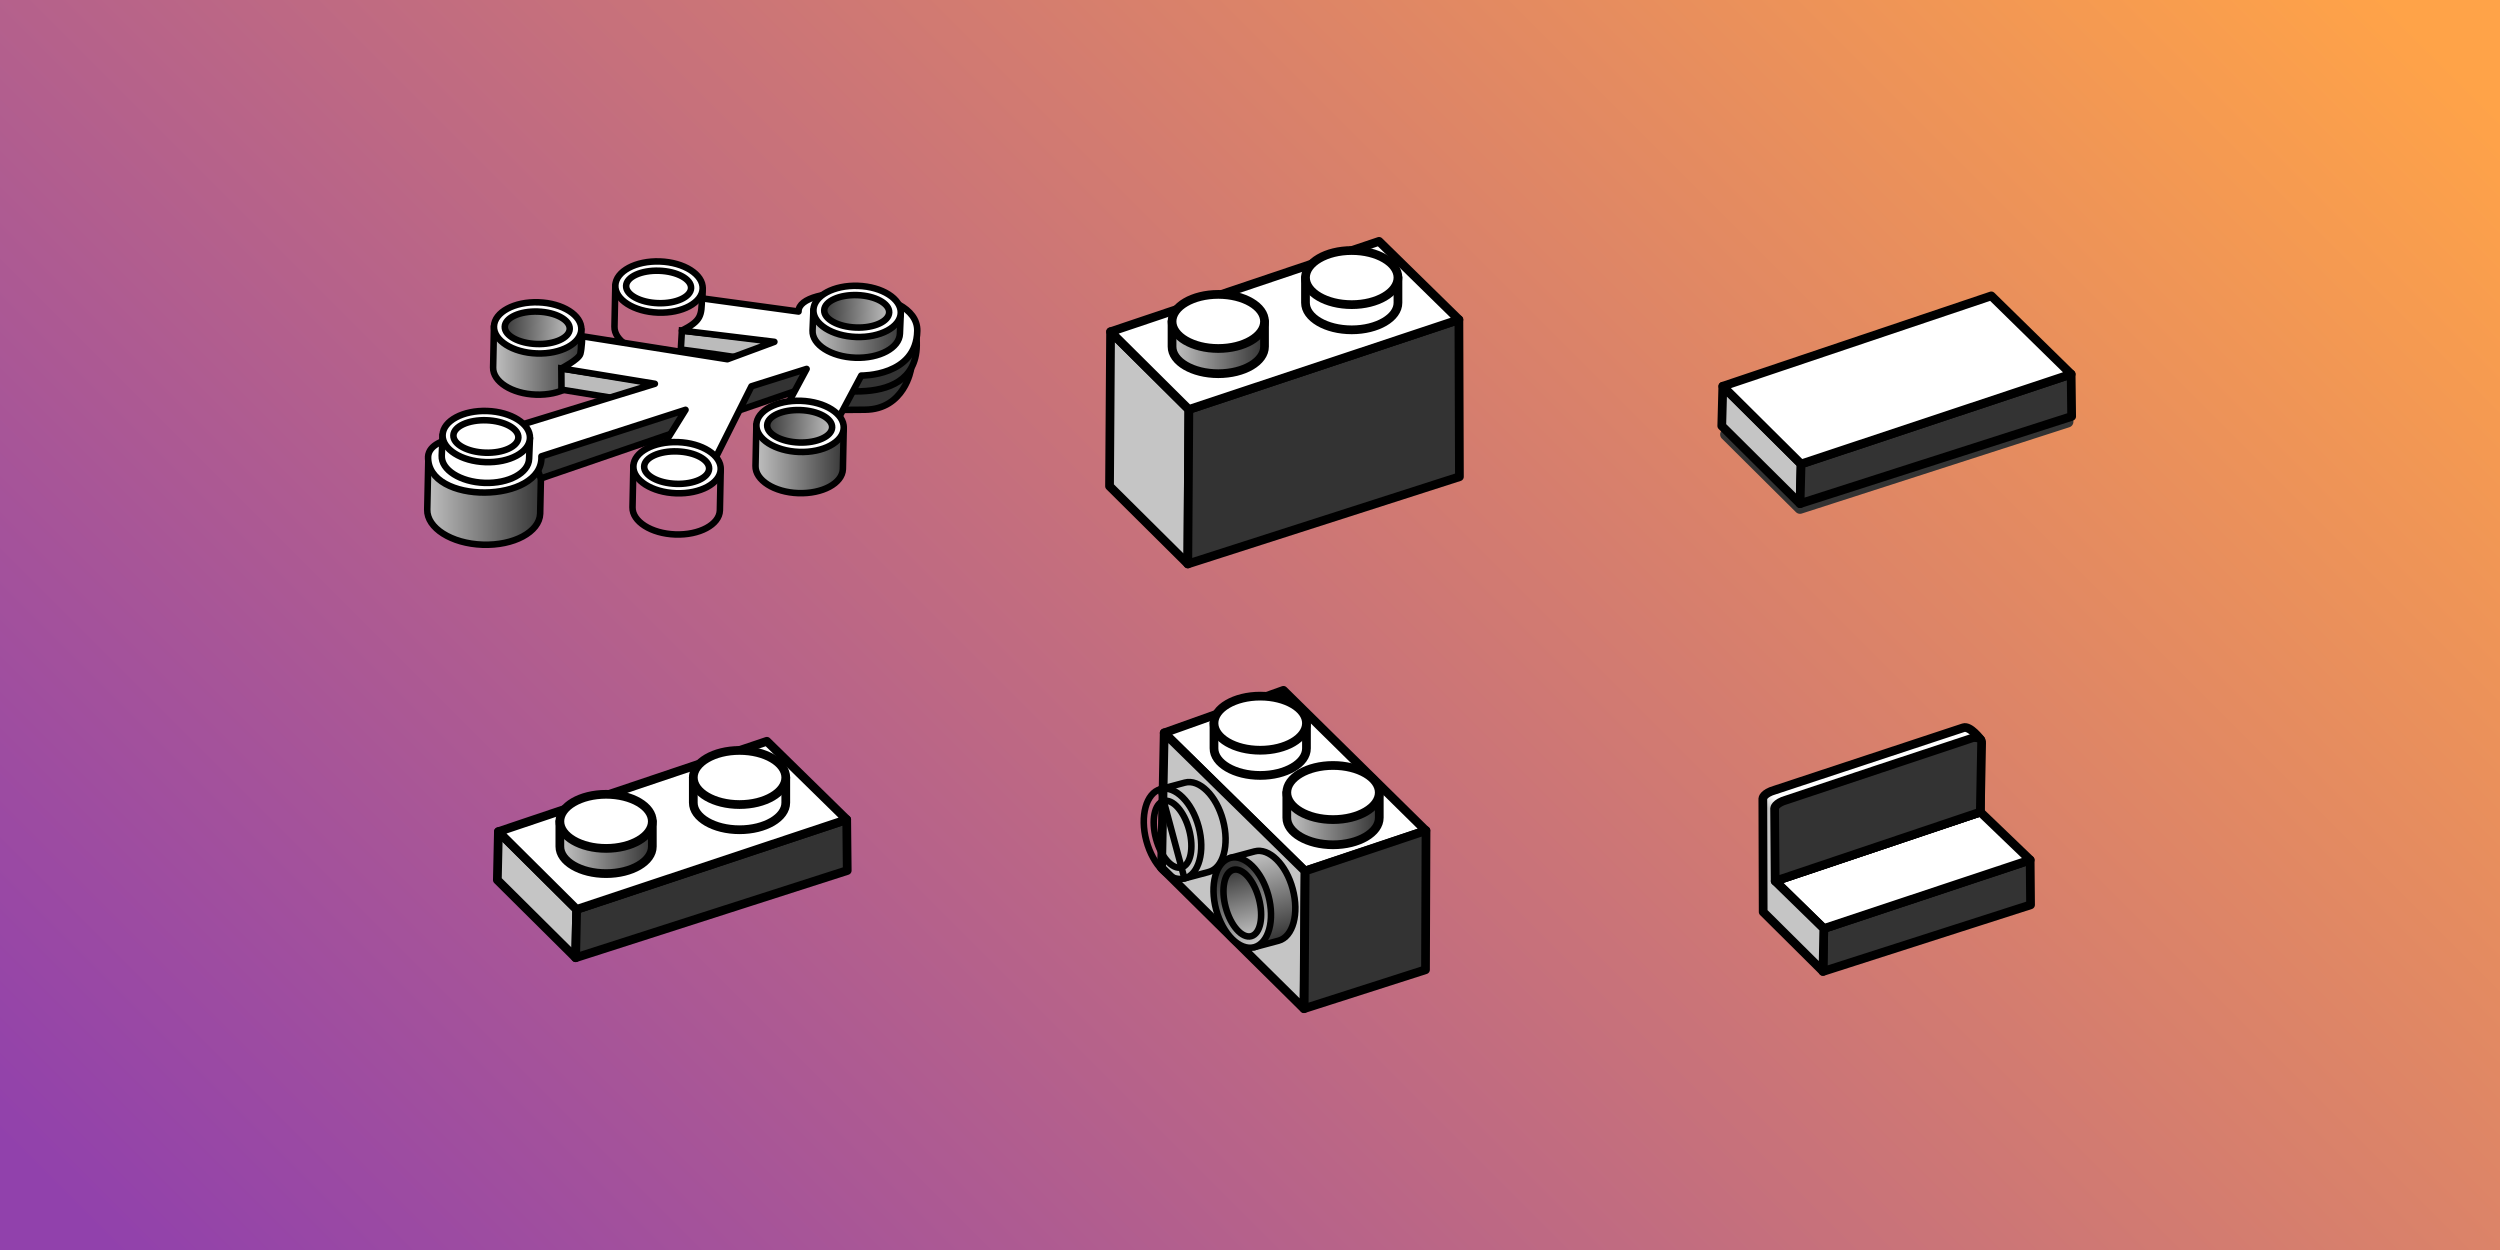 <?xml version="1.0" encoding="UTF-8"?>
<svg version="1.1" viewBox="0 0 1440 720" xmlns="http://www.w3.org/2000/svg" xmlns:xlink="http://www.w3.org/1999/xlink">
 <rect x="0" y="0" width="1440" height="720" fill="#808080" stroke="none"/>
 <defs>
  <linearGradient id="b" x1="71.909" x2="79.909" y1="109.78" y2="109.78" gradientUnits="userSpaceOnUse" xlink:href="#d"/>
  <linearGradient id="d">
   <stop stop-color="#c5c5c5" offset="0"/>
   <stop stop-color="#333" offset="1"/>
  </linearGradient>
  <linearGradient id="h" x1="71.909" x2="79.909" y1="109.78" y2="109.78" gradientUnits="userSpaceOnUse" xlink:href="#g"/>
  <linearGradient id="g">
   <stop stop-color="#333" offset="0"/>
   <stop stop-color="#c5c5c5" offset="1"/>
  </linearGradient>
  <linearGradient id="f" x1="78.692" x2="72.437" y1="106.24" y2="108.07" gradientUnits="userSpaceOnUse" xlink:href="#g"/>
  <linearGradient id="e" x1="72.722" x2="79.237" y1="107.59" y2="107.59" gradientUnits="userSpaceOnUse" xlink:href="#d"/>
  <linearGradient id="c" x1="71.709" x2="80.3" y1="110.32" y2="110.01" gradientUnits="userSpaceOnUse" xlink:href="#d"/>
  <linearGradient id="i" x1="53.579" x2="58.379" y1="143.63" y2="143.63" gradientTransform="scale(1.357 .737)" gradientUnits="userSpaceOnUse" xlink:href="#d">
   <stop stop-color="#333" offset="0"/>
   <stop stop-color="#c5c5c5" offset="1"/>
  </linearGradient>
  <linearGradient id="a" x1="53.579" x2="58.379" y1="143.63" y2="143.63" gradientTransform="scale(1.357 .737)" gradientUnits="userSpaceOnUse" xlink:href="#i"/>
  <linearGradient id="k" x1="71.709" x2="80.3" y1="110.32" y2="110.01" gradientTransform="matrix(.323 .012 -.012 .323 -4.152 23.632)" gradientUnits="userSpaceOnUse" xlink:href="#d"/>
  <linearGradient id="j" x1="50.618" x2="50.794" y1="106.49" y2="106.28" gradientUnits="userSpaceOnUse">
   <stop stop-color="#c5c5c5" offset="0"/>
   <stop stop-color="#fff" offset="1"/>
  </linearGradient>
  <linearGradient id="l" x1="1229.1" x2="210.88" y1="-149.12" y2="869.12" gradientUnits="userSpaceOnUse">
   <stop stop-color="#ffa348" offset="0"/>
   <stop stop-color="#9141ac" offset="1"/>
  </linearGradient>
 </defs>
 <rect x="1.2346e-13" y="1.4211e-14" width="1440" height="720" fill="url(#l)" style="paint-order:fill markers stroke"/>
 <g transform="matrix(1.382 0 0 1.382 -288.3 -141.81)">
  <g transform="matrix(4.817 0 0 4.817 350.72 -281.34)" stroke="#000" stroke-linejoin="round" stroke-width=".756">
   <g>
    <path d="m66.591 108.41-0.091 13.364 6.773 6.727 0.091-13.364z" fill="#c5c5c5"/>
    <path d="m73.364 115.14 23.364-7.773 0.045 13.591-23.5 7.545z" fill="#333"/>
    <path d="m66.591 108.41 6.773 6.727 23.364-7.773-6.909-6.773z" fill="#fff"/>
   </g>
   <g stroke-linecap="square" stroke-miterlimit="2">
    <path d="m79.909 109.7c-1e-6 1.293-1.791 2.341-4 2.341s-4-1.048-4-2.341v-2.182h8v2.182z" fill="url(#b)" style="paint-order:fill markers stroke"/>
    <ellipse cx="75.909" cy="107.52" rx="4" ry="2.341" fill="#fff" style="paint-order:fill markers stroke"/>
   </g>
   <g transform="translate(11.546 -3.795)" stroke-linecap="square" stroke-miterlimit="2">
    <path d="m79.909 109.7c-1e-6 1.293-1.791 2.341-4 2.341s-4-1.048-4-2.341v-2.182h8v2.182z" fill="url(#b)" style="paint-order:fill markers stroke"/>
    <ellipse cx="75.909" cy="107.52" rx="4" ry="2.341" fill="#fff" style="paint-order:fill markers stroke"/>
   </g>
  </g>
  <g transform="matrix(4.817 0 0 4.817 -9731.6 -1114.1)" stroke="#000" stroke-linejoin="round">
   <g stroke-width=".756">
    <path d="m2164.3 316 10.318-3.682 12.318 12.136-10.455 3.5z" fill="#fff"/>
    <path d="m2164.3 316-0.227 11.682 12.318 12.182 0.091-11.909z" fill="#c5c5c5"/>
    <path d="m2176.5 327.95-0.091 11.909 10.5-3.364 0.045-12.045z" fill="#333"/>
   </g>
   <g transform="translate(2103 213.64)" stroke-linecap="square" stroke-miterlimit="2" stroke-width=".756">
    <path d="m79.909 109.7c-1e-6 1.293-1.791 2.341-4 2.341s-4-1.048-4-2.341v-2.182h8v2.182z" fill="url(#b)" style="paint-order:fill markers stroke"/>
    <ellipse cx="75.909" cy="107.52" rx="4" ry="2.341" fill="#fff" style="paint-order:fill markers stroke"/>
   </g>
   <g transform="rotate(255 1209.1 -584.73)" stroke-linecap="square" stroke-miterlimit="2">
    <path d="m79.909 109.7c-1e-6 1.293-1.791 2.341-4 2.341s-4-1.048-4-2.341v-2.182h8v2.182z" fill="url(#h)" stroke-width=".567" style="paint-order:fill markers stroke"/>
    <ellipse cx="75.909" cy="107.52" rx="4" ry="2.341" fill="url(#f)" stroke-width=".567" style="paint-order:fill markers stroke"/>
    <ellipse transform="matrix(1 -.001 -.001 1 0 0)" cx="75.98" cy="107.59" rx="2.974" ry="1.485" fill="url(#e)" stroke-width=".567" style="paint-order:fill markers stroke"/>
   </g>
   <g transform="rotate(255 1203.8 -585.39)" stroke-linecap="square" stroke-miterlimit="2">
    <path d="m79.909 109.7c-1e-6 1.293-1.791 2.341-4 2.341s-4-1.048-4-2.341v-2.182h8v2.182z" fill="url(#h)" stroke-width=".567" style="paint-order:fill markers stroke"/>
    <ellipse cx="75.909" cy="107.52" rx="4" ry="2.341" fill="url(#f)" stroke-width=".567" style="paint-order:fill markers stroke"/>
    <ellipse transform="matrix(1 -.001 -.001 1 0 0)" cx="75.98" cy="107.59" rx="2.974" ry="1.485" fill="url(#e)" stroke-width=".567" style="paint-order:fill markers stroke"/>
   </g>
   <g transform="translate(2096.7 207.64)" stroke-linecap="square" stroke-miterlimit="2" stroke-width=".756">
    <path d="m79.909 109.7c-1e-6 1.293-1.791 2.341-4 2.341s-4-1.048-4-2.341v-2.182h8v2.182z" fill="url(#b)" style="paint-order:fill markers stroke"/>
    <ellipse cx="75.909" cy="107.52" rx="4" ry="2.341" fill="#fff" style="paint-order:fill markers stroke"/>
   </g>
  </g>
  <g transform="matrix(4.817 0 0 4.817 95.569 -72.983)" stroke="#000" stroke-linejoin="round" stroke-width=".756">
   <g>
    <path d="m66.591 108.41-0.091 4.182 6.773 6.727 0.091-4.182z" fill="#c5c5c5"/>
    <path d="m73.364 115.14 23.364-7.773 0.045 4.409-23.5 7.545z" fill="#333"/>
    <path d="m66.591 108.41 6.773 6.727 23.364-7.773-6.909-6.773z" fill="#fff"/>
   </g>
   <g stroke-linecap="square" stroke-miterlimit="2">
    <path d="m79.909 109.7c-1e-6 1.293-1.791 2.341-4 2.341s-4-1.048-4-2.341v-2.182h8v2.182z" fill="url(#b)" style="paint-order:fill markers stroke"/>
    <ellipse cx="75.909" cy="107.52" rx="4" ry="2.341" fill="#fff" style="paint-order:fill markers stroke"/>
   </g>
   <g transform="translate(11.546 -3.795)" stroke-linecap="square" stroke-miterlimit="2">
    <path d="m79.909 109.7c-1e-6 1.293-1.791 2.341-4 2.341s-4-1.048-4-2.341v-2.182h8v2.182z" fill="url(#b)" style="paint-order:fill markers stroke"/>
    <ellipse cx="75.909" cy="107.52" rx="4" ry="2.341" fill="#fff" style="paint-order:fill markers stroke"/>
   </g>
  </g>
  <g transform="matrix(18.206 0 0 18.206 399.34 -512.89)" stroke-linejoin="round">
   <path d="m29.035 43.753 1.696 1.685 6.127-1.976" fill="none" stroke="#333" stroke-linecap="round" stroke-width=".265"/>
   <g stroke="#000" stroke-width=".2">
    <path d="m28.964 42.65-0.024 0.908 1.792 1.78 0.024-0.908z" fill="#c5c5c5"/>
    <path d="m30.756 44.43 6.182-2.057 0.012 0.968-6.218 1.996z" fill="#333"/>
    <path d="m28.964 42.65 1.792 1.78 6.182-2.057-1.828-1.792z" fill="#fff"/>
   </g>
  </g>
  <g transform="matrix(18.206 0 0 18.206 62.613 -784.88)" stroke="#000">
   <path d="m28.875 57.197s-0.146 0.924-1.056 0.93l-0.501 0.004-0.078-0.856z" fill="#333" stroke-linecap="round" stroke-linejoin="round" stroke-width=".15"/>
   <path d="m20.385 60.508c-0.015 0.417-0.606 0.735-1.32 0.709-0.714-0.026-1.274-0.385-1.265-0.803l0.026-1.219 2.585 0.094z" fill="url(#k)" stroke-linecap="square" stroke-linejoin="round" stroke-miterlimit="2" stroke-width=".15" style="paint-order:fill markers stroke"/>
   <g transform="matrix(.25 .009 -.009 .25 2.318 28.69)" stroke-linecap="square" stroke-linejoin="round" stroke-miterlimit="2">
    <path d="m79.967 111.29c-1e-6 1.293-1.791 2.341-4 2.341s-3.98-1.048-4-2.341l-0.058-3.772h8z" fill="url(#c)" stroke-width=".6" style="paint-order:fill markers stroke"/>
    <ellipse cx="75.909" cy="107.52" rx="4" ry="2.341" fill="#fff" stroke-width=".6" style="paint-order:fill markers stroke"/>
    <ellipse transform="matrix(1 -.001 -.001 1 0 0)" cx="75.98" cy="107.59" rx="2.974" ry="1.485" fill="url(#a)" stroke-width=".6" style="paint-order:fill markers stroke"/>
   </g>
   <g transform="matrix(.25 .009 -.009 .25 5.096 27.755)" stroke-linecap="square" stroke-linejoin="round" stroke-miterlimit="2">
    <path d="m79.967 111.29c-1e-6 1.293-1.791 2.341-4 2.341s-3.98-1.048-4-2.341l-0.058-3.772h8z" fill="url(#c)" stroke-width=".6" style="paint-order:fill markers stroke"/>
    <ellipse cx="75.909" cy="107.52" rx="4" ry="2.341" fill="#fff" stroke-width=".6" style="paint-order:fill markers stroke"/>
    <ellipse transform="matrix(1 -.001 -.001 1 0 0)" cx="75.98" cy="107.59" rx="2.974" ry="1.485" fill="url(#a)" stroke-width=".6" style="paint-order:fill markers stroke"/>
   </g>
   <g stroke-width=".15">
    <path d="m20.87 57.182 0.003 0.485 2.429 0.395 3.516-1.392-3.188-0.354-0.025 0.432s1.719 0.224 1.633 0.257l-1.571 0.611z" fill="#bbb"/>
    <path d="m20.402 59.7 6.192-2.126s2.537 0.691 2.408-1.072l-0.856-0.628-8.017 3.12z" fill="#333"/>
    <path d="m20.87 57.182s0.401-0.206 0.436-0.335c0.035-0.129 0.043-0.402 0.043-0.402l3.322 0.526 1.076-0.398-2.117-0.257c0.447-0.23 0.449-0.34 0.458-0.739l2.212 0.302c-0.011-0.634 2.737-0.602 2.718 0.443-0.019 1.045-1.282 1.023-1.282 1.023l-0.496 0.931-1.141-0.365 0.386-0.718-1.263 0.398-0.81 1.615-1.153-0.346 0.454-0.731-3.299 1.065c0.05 1.086-2.637 1.124-2.594 0.002 0.044-0.529 1.32-0.475 1.32-0.475l3.871-1.188z" fill="#fff" stroke-linecap="round" stroke-linejoin="round"/>
   </g>
   <g stroke-linecap="square" stroke-linejoin="round" stroke-miterlimit="2" stroke-width="1.058">
    <g transform="matrix(.25 .009 -.009 .25 9.631 28.313)">
     <path d="m79.899 109.42c-1e-6 1.293-1.791 2.341-4 2.341s-4.007-1.048-4-2.341l0.01-1.901h8z" fill="url(#c)" stroke-width=".6" style="paint-order:fill markers stroke"/>
     <ellipse cx="75.909" cy="107.52" rx="4" ry="2.341" fill="#fff" stroke-width=".6" style="paint-order:fill markers stroke"/>
     <ellipse transform="matrix(1 -.001 -.001 1 0 0)" cx="75.98" cy="107.59" rx="2.974" ry="1.485" fill="url(#a)" stroke-width=".6" style="paint-order:fill markers stroke"/>
    </g>
    <g transform="matrix(.25 .009 -.009 .25 1.142 31.178)">
     <path d="m79.899 109.42c-1e-6 1.293-1.791 2.341-4 2.341s-4.007-1.048-4-2.341l0.01-1.901h8z" fill="url(#c)" stroke-width=".6" style="paint-order:fill markers stroke"/>
     <ellipse cx="75.909" cy="107.52" rx="4" ry="2.341" fill="#fff" stroke-width=".6" style="paint-order:fill markers stroke"/>
     <ellipse transform="matrix(1 -.001 -.001 1 0 0)" cx="75.98" cy="107.59" rx="2.974" ry="1.485" fill="url(#a)" stroke-width=".6" style="paint-order:fill markers stroke"/>
    </g>
    <g transform="matrix(.25 .009 -.009 .25 8.325 30.945)">
     <path d="m79.967 111.29c-1e-6 1.293-1.791 2.341-4 2.341s-3.98-1.048-4-2.341l-0.058-3.772h8z" fill="url(#c)" stroke-width=".6" style="paint-order:fill markers stroke"/>
     <ellipse cx="75.909" cy="107.52" rx="4" ry="2.341" fill="#fff" stroke-width=".6" style="paint-order:fill markers stroke"/>
     <ellipse transform="matrix(1 -.001 -.001 1 0 0)" cx="75.98" cy="107.59" rx="2.974" ry="1.485" fill="url(#a)" stroke-width=".6" style="paint-order:fill markers stroke"/>
    </g>
    <g transform="matrix(.25 .009 -.009 .25 5.509 31.891)">
     <path d="m79.967 111.29c-1e-6 1.293-1.791 2.341-4 2.341s-3.98-1.048-4-2.341l-0.058-3.772h8z" fill="url(#c)" stroke-width=".6" style="paint-order:fill markers stroke"/>
     <ellipse cx="75.909" cy="107.52" rx="4" ry="2.341" fill="#fff" stroke-width=".6" style="paint-order:fill markers stroke"/>
     <ellipse transform="matrix(1 -.001 -.001 1 0 0)" cx="75.98" cy="107.59" rx="2.974" ry="1.485" fill="url(#a)" stroke-width=".6" style="paint-order:fill markers stroke"/>
    </g>
   </g>
  </g>
  <g transform="matrix(18.206 0 0 18.206 23.731 -1499.7)" stroke="#000" stroke-linejoin="round" stroke-width=".2">
   <path d="m51.907 109.27 4.724-1.571 0.009 1.026-4.752 1.525z" fill="#333"/>
   <path d="m50.794 108.18 1.113 1.087 4.724-1.571-1.141-1.096z" fill="#fff"/>
   <path d="m55.103 104.67-4.318 1.427c-0.268 0.077-0.274 0.195-0.274 0.195l0.008 2.595 1.369 1.36 0.019-0.98-1.113-1.086 4.696-1.58 0.007-1.66s-0.241-0.322-0.395-0.271z" fill="url(#j)" stroke-linecap="round"/>
   <path d="m50.794 108.18 4.696-1.58 0.03-1.589s0.017-0.126-0.182-0.116c-0.017 8.9e-4 -4.283 1.426-4.283 1.426-0.268 0.077-0.274 0.195-0.274 0.195z" fill="#333" stroke-linecap="round"/>
  </g>
 </g>
</svg>
